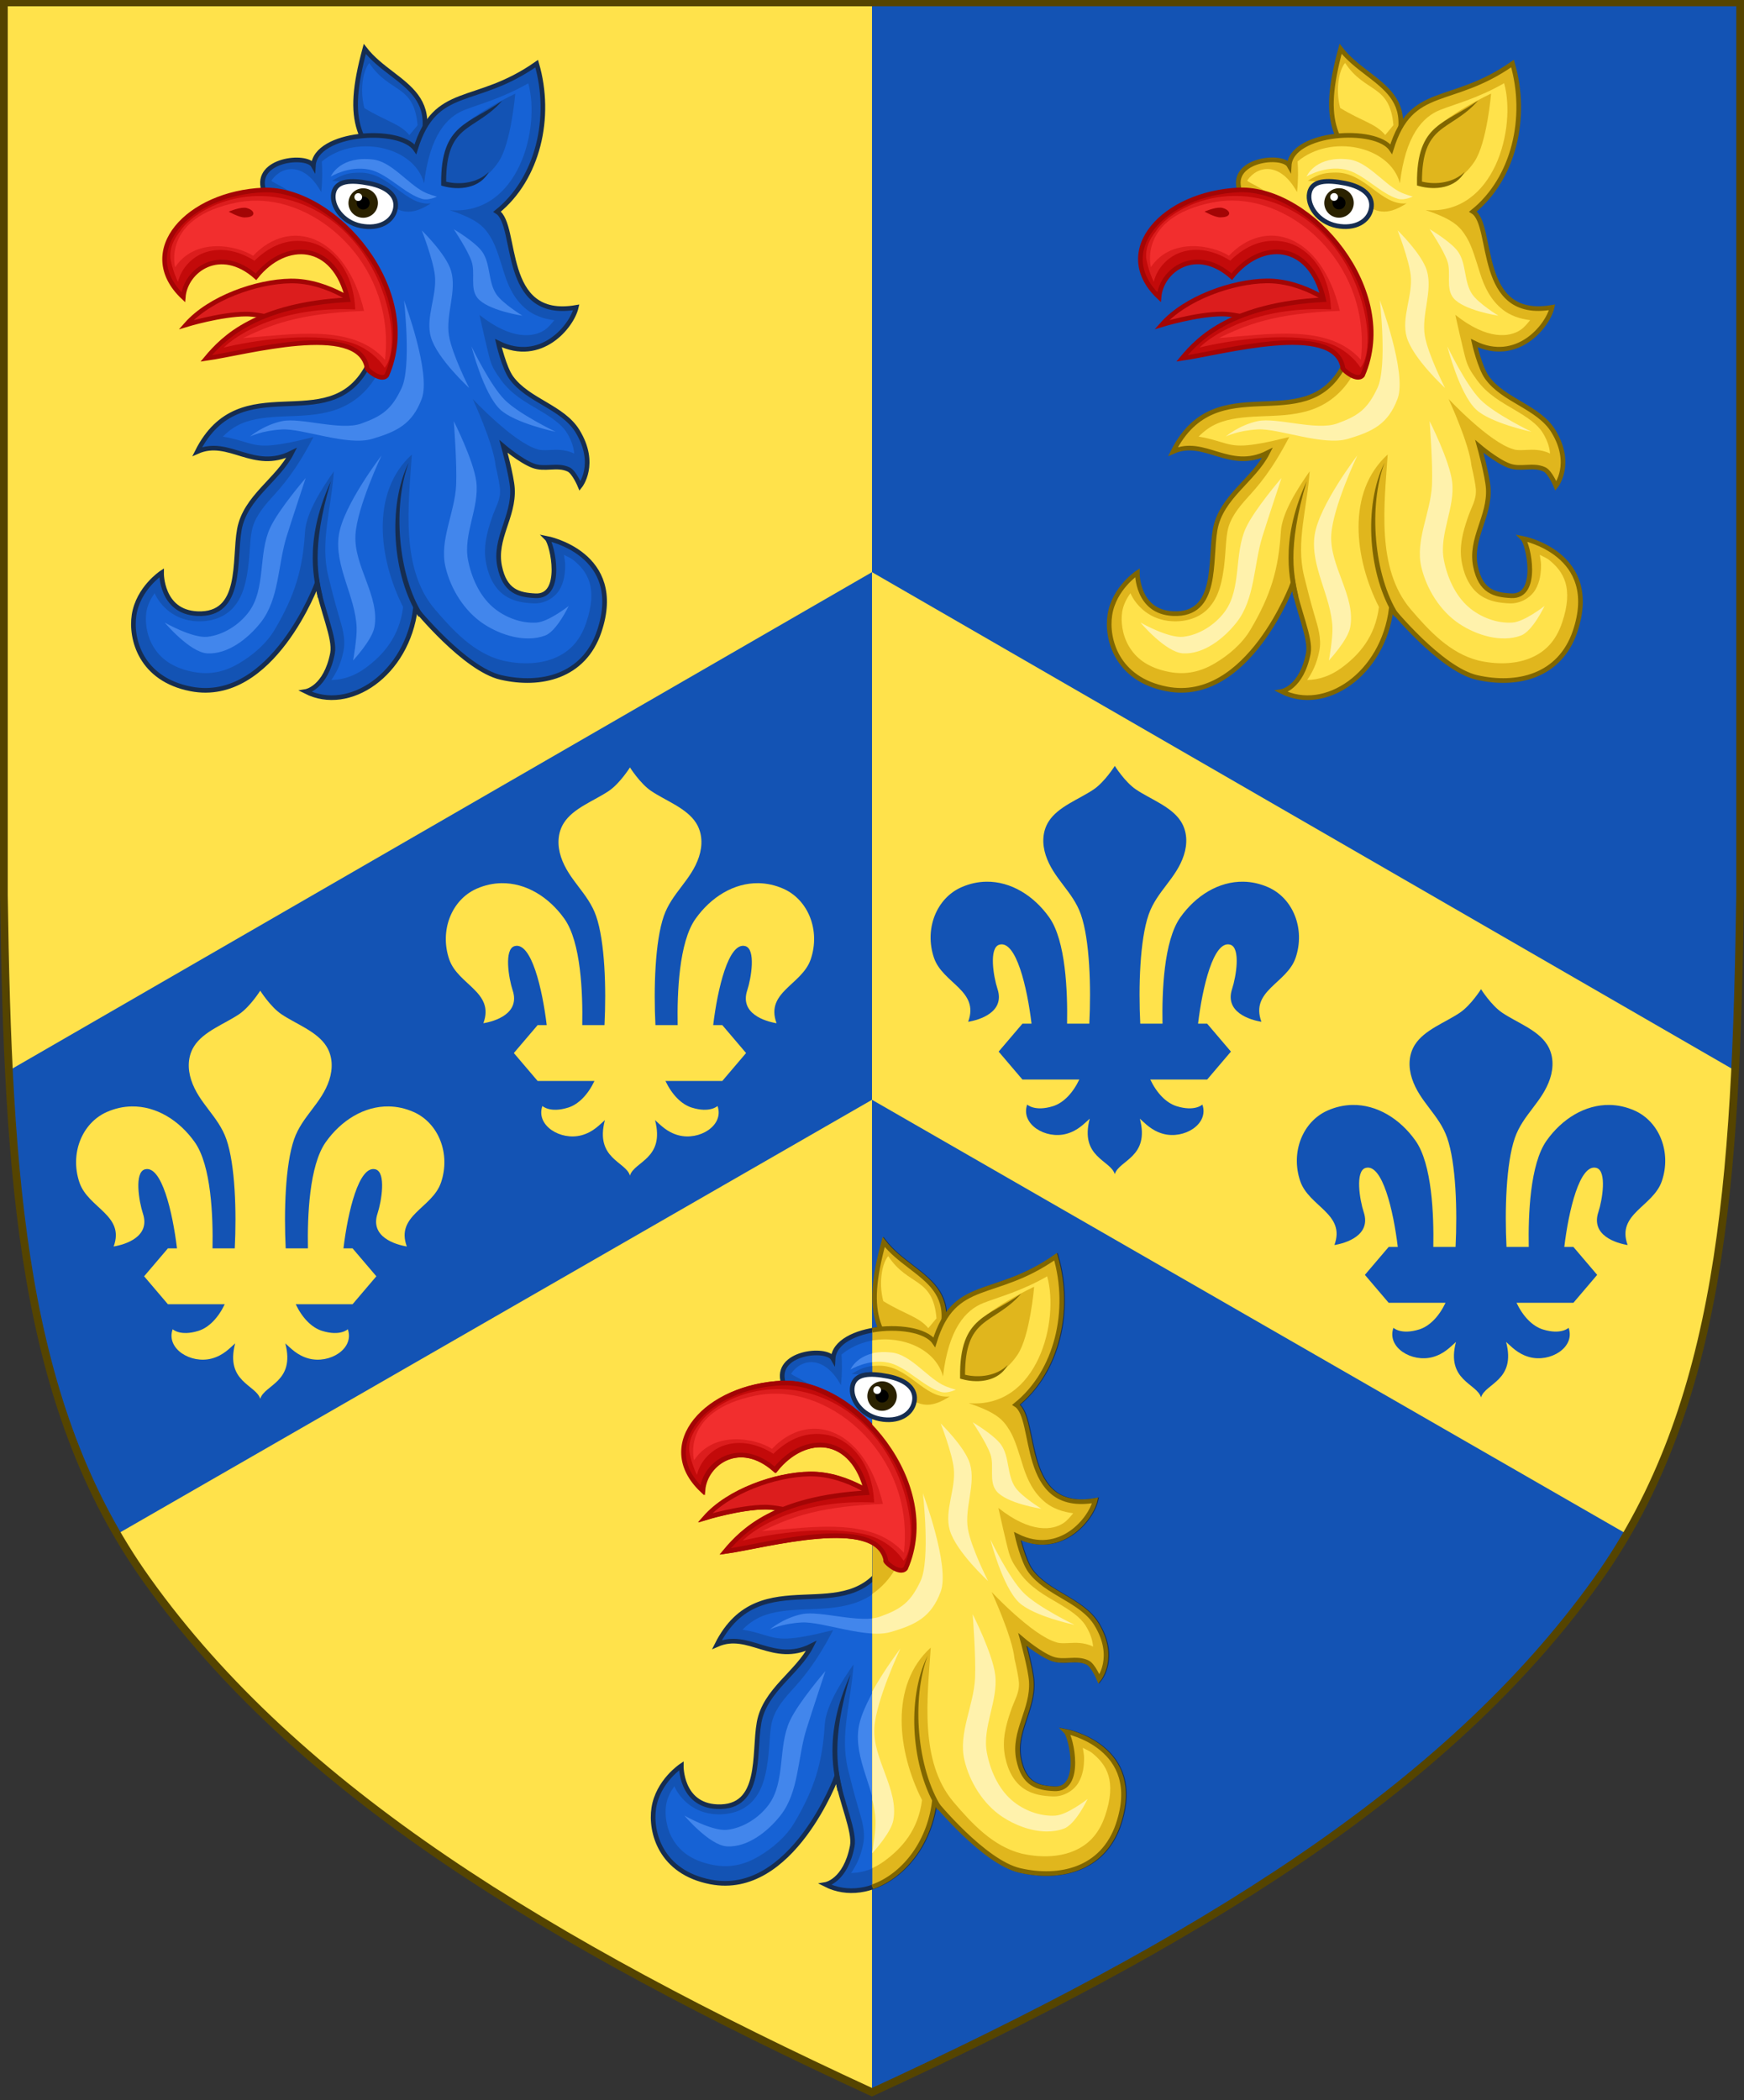 <?xml version="1.0" encoding="UTF-8"?>
<!-- Generated by Pixelmator Pro 3.4.3 -->
<svg width="500" height="602" viewBox="0 0 500 602" xmlns="http://www.w3.org/2000/svg">
    <rect x="0" y="0" width="500" height="602" fill="#333333" stroke="none"/>
    <path id="path970" fill="#ffe24b" stroke="none" d="M 457.884 453.035 C 493.706 402.898 497.695 338.778 498.889 256.611 L 498.889 0.75 L 250 0.75 L 1.111 0.75 L 1.111 256.611 C 2.305 338.778 6.294 402.898 42.116 453.035 C 85.268 513.429 157.158 557.013 250 599.832 C 342.842 557.013 414.732 513.429 457.884 453.035 Z"/>
    <path id="path970-copy" fill="#1353b4" fill-rule="evenodd" stroke="none" d="M 250 599.832 L 250 0.75 L 498.888 0.75 L 498.888 256.611 C 497.695 338.778 493.705 402.899 457.883 453.035 C 414.731 513.43 342.842 557.012 250 599.832 Z"/>
    <g id="use9517-copy">
        <g id="Group">
            <path id="Path" fill="#dc1d1d" stroke="#a30505" stroke-width="1.331" d="M 104.273 88.502 C 104.273 88.502 94.618 80.378 83.3 80.549 C 73.617 80.695 60.093 85.4 53.342 93.097 C 53.342 93.097 63.289 90.065 70.574 90.034 C 74.73 90.016 82.828 92.331 82.828 92.331 Z"/>
            <path id="path1" fill="#1353b4" stroke="#162d50" stroke-width="1.331" d="M 115.349 52.766 C 102.643 41.564 98.783 35.358 104.584 14.032 C 113.214 25.183 131.639 25.961 115.349 52.766 Z"/>
            <path id="path2" fill="#1662d5" stroke="none" d="M 117.375 38.733 L 119.723 35.916 C 118.707 24.049 111.622 26.795 105.871 18.073 C 104.234 19.959 103.009 25.391 104.462 30.985 C 111.02 34.961 114.538 35.378 117.375 38.733 Z"/>
            <path id="path3" fill="#1353b4" stroke="#162d50" stroke-width="1.331" d="M 75.581 54.464 C 72.839 45.712 87.939 44.094 89.847 47.514 C 90.397 37.826 114.672 36.231 119.111 42.758 C 124.854 24.021 136.142 30.697 153.863 18.249 C 158.359 33.639 154.253 51.233 142.523 60.683 C 148.696 64.553 143.287 91.952 165.202 88.118 C 163.964 93.545 155.122 104.389 142.888 98.36 C 142.888 98.36 144.498 105.386 146.547 108.237 C 151.302 114.856 161.314 116.649 165.568 123.601 C 171.341 133.035 166.3 139.33 166.3 139.33 C 166.3 139.33 164.651 135.339 163.008 134.575 C 159.661 133.019 156.207 134.809 152.765 133.477 C 149.169 132.087 144.352 127.99 144.352 127.99 C 144.352 127.99 146.712 136.517 146.912 140.062 C 147.374 148.208 141.609 154.385 143.254 162.376 C 144.728 169.535 148.674 170.549 153.497 170.789 C 161.668 171.197 158.408 155.948 156.789 154.328 C 156.789 154.328 179.361 158.649 171.787 181.032 C 167.392 194.02 155.017 196.817 143.62 194.201 C 133.212 191.812 119.111 174.447 119.111 174.447 C 116.753 193.347 100.121 204.552 87.652 198.225 C 87.652 198.225 93.39 197.276 95.334 187.251 C 96.157 183.006 92.231 174.75 90.944 167.131 C 90.944 167.131 78.124 202.015 54.73 197.493 C 40.352 194.714 37.39 183.099 38.439 176.303 C 39.624 168.63 46.316 164.205 46.316 164.205 C 46.316 164.205 46.128 175.444 56.559 175.911 C 69.717 176.499 67.002 160.696 68.63 151.768 C 70.321 142.501 79.649 137.623 83.628 129.819 C 72.633 135.318 65.62 125.436 56.559 129.454 C 68.993 104.765 93.962 125.803 105.211 105.311 C 108.835 87.047 96.528 64.902 75.581 54.464 Z"/>
            <path id="path4" fill="#1662d5" stroke="none" d="M 151.452 23.878 C 144.036 28.146 137.707 29.758 133.284 31.472 C 127.986 33.524 123.202 38.958 121.582 52.551 C 118.695 41.789 101.754 38.358 92.262 46.306 C 92.413 48.811 92.488 51.472 92.09 55.074 C 87.299 46.339 80.769 47.433 77.841 51.735 C 77.361 52.25 86.007 54.988 87.43 60.091 C 72.149 50.067 55.457 61.587 51.538 66.436 C 49.579 68.861 48.709 71.32 48.841 73.737 C 48.895 74.713 49.941 76.776 50.372 77.815 C 51.945 75.589 55.363 73.765 58.009 72.66 C 62.337 70.853 67.806 71.434 72.952 74.743 C 77.544 70.291 82.562 68.311 88.211 69.302 C 94.84 70.465 101.355 77.263 101.843 88.704 C 80.865 87.755 69.634 95.676 65.962 98.465 C 70.369 97.659 75.169 96.837 79.847 96.447 C 84.949 96.022 95.195 94.469 99.48 95.659 C 103.766 96.849 107.789 99.88 108.711 104.631 C 108.87 105.449 108.738 106.296 108.338 107.027 C 105.135 112.863 100.487 116.146 95.682 117.657 C 90.877 119.169 86.016 119.179 81.481 119.37 C 76.947 119.562 72.773 119.915 69.225 121.428 C 67.325 122.239 65.564 123.463 63.89 125.172 C 66.253 125.524 68.476 126.202 70.396 126.779 C 74.53 128.023 76.891 128.523 89.853 125.3 C 84.779 135.061 80.837 139.419 77.914 142.641 C 74.992 145.864 72.796 148.804 72.139 152.407 C 71.454 156.162 71.738 161.095 70.391 166.845 C 69.718 169.719 68.573 172.622 66.223 174.852 C 63.873 177.082 60.395 178.274 56.4 178.095 C 49.974 177.808 45.977 173.707 44.331 170.053 C 43.274 171.564 42.295 173.312 41.962 175.469 C 41.562 178.064 41.952 181.947 43.874 185.222 C 45.795 188.496 49.082 191.392 55.407 192.614 C 60.357 193.571 64.544 192.499 68.455 190.205 C 72.366 187.911 76.324 184.612 78.76 180.488 C 84.569 170.653 86.8 163.216 87.455 152.402 C 87.781 147.006 92.309 139.968 95.706 135.129 C 95.02 145.724 91.713 155.337 94.116 165.162 C 94.942 168.541 95.945 172.448 97.009 176.078 C 98.072 179.708 99.183 182.968 98.488 186.554 C 97.761 190.302 96.439 192.853 94.997 194.928 C 98.249 194.887 101.591 193.819 104.73 191.535 C 109.89 187.782 114.511 182.522 115.573 174.009 C 108.525 160.143 106.204 141.047 118.08 130.311 C 117.13 144.618 114.737 162.95 124.633 174.61 C 130 180.909 135.971 187.283 144.073 189.349 C 149.226 190.532 154.478 190.427 158.678 188.772 C 162.879 187.118 166.17 184.116 168.067 178.511 C 171.487 168.405 168.379 163.851 164.513 160.659 C 163.57 159.881 162.652 159.586 161.675 159.05 C 161.79 160.035 162.035 160.904 162.034 161.945 C 162.032 164.294 161.758 166.753 160.419 169.041 C 159.079 171.33 156.11 173.129 152.974 172.973 C 150.363 172.843 147.46 172.537 144.801 170.771 C 142.142 169.004 140.272 165.879 139.415 161.717 C 138.39 156.738 139.706 152.423 140.911 148.78 C 142.115 145.138 143.535 143.45 143.355 140.265 C 143.29 139.119 142.689 136.034 142.091 133.527 C 141.492 127.235 135.53 114.373 135.53 114.373 C 135.53 114.373 147.178 126.815 154.051 128.775 C 154.897 129.102 155.993 129.091 157.743 129.003 C 159.493 128.915 161.938 128.77 164.51 129.966 C 164.566 129.992 164.571 130.026 164.624 130.053 C 164.479 128.407 164.016 126.521 162.526 124.085 C 160.977 121.555 158.028 119.611 154.431 117.486 C 150.835 115.362 146.632 113.089 143.651 108.941 C 142.075 106.747 141.248 105.546 140.546 103.291 C 139.844 101.036 137.466 90.276 137.466 90.276 C 146.763 97.651 153.096 96.664 156.171 94.582 C 157.279 93.833 158.088 92.789 158.915 91.793 C 155.845 91.415 153.17 90.433 151.084 88.802 C 147.562 86.046 145.746 82.13 144.559 78.361 C 143.372 74.592 142.245 70.593 140.712 68.081 C 138.79 64.934 137.005 62.981 128.966 60.246 C 148.832 61.807 155.007 36.496 151.452 23.878 Z M 147.721 26.863 C 147.721 26.863 146.545 41.017 142.95 46.363 C 136.123 56.512 126.979 52.584 126.979 52.584 C 126.979 52.584 127.44 42.752 130.089 38.894 C 133.954 33.266 147.721 26.863 147.721 26.863 Z M 103.083 49.495 C 111.663 49.302 116.192 59.086 123.502 58.321 C 111.55 66.054 111.641 52.459 95.165 51.863 C 98.696 49.6 100.681 49.549 103.083 49.495 Z"/>
            <path id="path5" fill="#ffffff" stroke="none" d="M 95.635 55.351 C 94.911 58.986 98.166 63.706 103.439 64.75 C 108.712 65.793 112.619 63.504 113.342 59.869 C 114.066 56.235 111.139 53.606 105.866 52.563 C 100.593 51.519 96.359 51.717 95.635 55.351 Z"/>
            <path id="path6" fill="#2b2200" stroke="none" d="M 99.98 57.382 C 99.525 59.671 101.013 61.896 103.302 62.35 C 105.592 62.805 107.817 61.317 108.271 59.028 C 108.726 56.738 107.238 54.514 104.949 54.059 C 102.659 53.605 100.435 55.092 99.98 57.382 Z"/>
            <path id="path7" fill="#000000" stroke="none" d="M 102.293 57.841 C 102.093 58.853 102.75 59.836 103.762 60.037 C 104.774 60.238 105.757 59.581 105.958 58.569 C 106.159 57.557 105.501 56.574 104.489 56.373 C 103.477 56.172 102.494 56.829 102.293 57.841 Z"/>
            <path id="path8" fill="#ffffff" stroke="none" d="M 101.622 56.274 C 101.503 56.877 101.894 57.463 102.497 57.582 C 103.099 57.702 103.685 57.31 103.804 56.708 C 103.924 56.105 103.533 55.52 102.93 55.4 C 102.327 55.28 101.742 55.672 101.622 56.274 Z"/>
            <path id="path9" fill="none" stroke="#162d50" stroke-width="1.331" d="M 95.635 55.351 C 94.911 58.986 98.166 63.706 103.439 64.75 C 108.712 65.793 112.619 63.504 113.342 59.869 C 114.066 56.235 111.139 53.606 105.866 52.563 C 100.593 51.519 96.359 51.717 95.635 55.351 Z"/>
            <path id="path10" fill="#4286ec" stroke="none" d="M 105.258 45.599 C 97.008 45.305 94.831 50.618 94.831 50.618 C 94.831 50.618 100.072 47.43 105.842 48.609 C 111.039 49.67 115.964 55.571 121.063 57.032 C 122.873 57.55 125.274 56.363 125.274 56.363 C 125.274 56.363 123.044 55.83 121.351 54.925 C 116.723 52.448 112.202 46.361 106.99 45.735 C 106.385 45.662 105.808 45.619 105.258 45.599 Z M 130.095 65.713 C 130.095 65.713 134.043 71.577 135.187 74.881 C 136.351 78.24 134.659 82.641 136.887 85.411 C 139.785 89.015 149.793 90.507 149.793 90.507 C 149.793 90.507 144.148 87.042 142.322 84.392 C 139.884 80.854 140.712 75.683 138.246 72.165 C 136.257 69.328 130.095 65.713 130.095 65.713 Z M 120.924 66.053 C 120.924 66.053 124.194 74.446 124.682 78.957 C 125.315 84.814 121.929 91.021 123.526 96.619 C 125.284 102.778 134.51 111.222 134.51 111.222 C 134.51 111.222 129.63 101.647 128.727 96.279 C 127.699 90.166 131.049 83.485 129.306 77.6 C 127.891 72.822 120.924 66.053 120.924 66.053 Z M 115.829 86.091 C 115.829 86.091 118.011 105.101 115.149 111.222 C 112.287 117.343 109.585 119.251 103.602 121.412 C 97.619 123.573 86.218 119.591 80.848 120.732 C 75.477 121.874 71.677 125.148 71.677 125.148 C 71.677 125.148 74.966 123.444 80.848 123.109 C 86.73 122.774 99.58 127.924 106.661 125.828 C 113.742 123.731 118.196 121.623 120.924 114.281 C 123.652 106.938 115.829 86.091 115.829 86.091 Z M 135.187 99.335 C 135.187 99.335 138.586 112.776 143.339 117.337 C 147.479 121.311 159.304 123.788 159.304 123.788 C 159.304 123.788 148.754 118.693 144.698 114.62 C 140.464 110.369 135.187 99.335 135.187 99.335 Z M 130.095 120.732 C 130.095 120.732 131.058 132.963 130.775 139.074 C 130.41 146.943 125.926 154.836 127.716 162.508 C 129.199 168.868 133.146 175.196 138.586 178.81 C 143.579 182.128 150.62 184.279 156.245 182.206 C 159.646 180.953 163.04 173.715 163.04 173.715 C 163.04 173.715 157.303 178.229 153.869 178.471 C 149.44 178.782 144.662 176.958 141.302 174.055 C 137.432 170.711 135.131 165.492 134.17 160.469 C 132.76 153.089 137.487 145.509 136.547 138.054 C 135.776 131.941 130.095 120.732 130.095 120.732 Z M 109.377 130.583 C 109.377 130.583 98.45 144.825 97.15 153.337 C 95.793 162.226 101.871 170.846 102.245 179.83 C 102.378 183.015 101.226 189.338 101.226 189.338 C 101.226 189.338 106.646 183.534 107.338 179.83 C 108.992 170.969 101.388 162.337 101.906 153.337 C 102.364 145.367 109.377 130.583 109.377 130.583 Z M 87.64 137.035 C 87.64 137.035 79.91 146 77.452 151.301 C 73.963 158.823 76.285 168.76 71.337 175.415 C 68.58 179.123 64.044 182.042 59.45 182.546 C 55.18 183.015 47.223 178.471 47.223 178.471 C 47.223 178.471 54.429 187.046 59.45 187.301 C 65.326 187.6 71.08 183.083 74.733 178.471 C 80.092 171.704 79.622 161.912 82.207 153.677 C 83.955 148.109 87.64 137.035 87.64 137.035 Z"/>
            <path id="path11" fill="#162d50" stroke="none" d="M 144.002 28.864 C 139.224 32.252 135.018 33.797 131.756 36.686 C 128.494 39.576 126.392 43.833 126.481 52.676 L 126.488 53.195 L 126.985 53.337 C 131.617 54.659 137.596 53.997 140.139 49.302 C 137.045 52.386 132.023 53.092 127.904 52.086 C 127.919 43.928 129.768 40.311 132.681 37.731 C 135.672 35.081 139.966 33.461 144.003 28.864 Z M 117.191 132.619 C 110.969 145.089 112.567 165.162 119.997 176.807 L 121.172 176.059 C 114.09 164.96 112.504 145.053 117.191 132.619 Z M 94.864 137.951 C 90.65 147.181 89.653 154.481 89.665 159.979 C 89.678 165.478 90.705 169.202 91.122 171.369 L 92.49 171.105 C 92.049 168.818 91.069 165.304 91.057 159.977 C 91.045 154.649 92.008 147.53 94.864 137.951 Z"/>
            <path id="path12" fill="#c30a0a" stroke="#a30505" stroke-width="1.331" d="M 105.211 105.311 C 102.64 92.062 70.499 101.142 59.119 102.75 C 64.143 96.707 73.529 87.397 99.724 85.923 C 95.896 69.235 81.851 68.729 73.386 79.339 C 63.19 70.326 53.188 77.359 52.535 85.191 C 38.619 72.029 53.871 55.364 75.581 54.464 C 96.226 53.874 121.402 83.467 110.875 107.609 C 109.115 109.71 104.381 105.307 105.211 105.311 Z"/>
            <path id="path13" fill="#dc1d1d" stroke="none" d="M 87.192 58.768 C 70.277 51.848 55.326 60.408 51.538 66.436 C 49.579 68.861 48.709 71.32 48.841 73.737 C 48.895 74.713 49.548 77.693 51.027 80.828 C 52.076 76.506 55.363 73.765 58.009 72.66 C 62.337 70.853 67.806 71.434 72.952 74.743 C 77.544 70.291 82.562 68.311 88.211 69.302 C 94.84 70.465 101.355 77.263 101.843 88.704 C 80.865 87.755 68.324 95.545 64.128 99.644 C 72.336 97.638 88.399 95.164 99.522 97.918 C 104.565 99.166 108.334 102.406 110.283 105.417 C 115.848 98.839 110.495 68.301 87.192 58.768 Z"/>
            <path id="path14" fill="#f22e2e" stroke="none" d="M 73.607 57.513 C 71.652 57.503 69.701 57.687 67.781 58.076 C 46.358 62.42 50.209 76.61 50.209 76.61 C 55.872 68.064 67.677 70.206 72.569 73.334 C 83 62.296 98.969 66.861 104.377 89.128 C 85.207 89.822 77.23 93.313 69.679 96.912 C 83.82 95.922 101.145 92.692 110.383 103.141 C 113.351 77.043 92.51 57.604 73.607 57.513 Z"/>
            <path id="path15" fill="#a30505" stroke="none" d="M 70.054 59.55 C 68.247 59.527 65.581 60.675 65.581 60.675 C 65.581 60.675 68.525 62.371 70.144 62.334 C 71.042 62.313 72.483 62.184 72.631 61.298 C 72.769 60.477 71.57 59.854 70.766 59.637 C 70.554 59.579 70.312 59.553 70.054 59.55 Z"/>
        </g>
    </g>
    <g id="Group-copy">
        <path id="path16" fill="#dc1d1d" stroke="#a30505" stroke-width="1.331" d="M 384.037 88.482 C 384.037 88.482 374.38 80.357 363.06 80.528 C 353.375 80.675 339.849 85.38 333.097 93.079 C 333.097 93.079 343.046 90.046 350.332 90.014 C 354.489 89.997 362.589 92.313 362.589 92.313 Z"/>
        <path id="path17" fill="#e0b61d" stroke="#806600" stroke-width="1.331" d="M 395.115 52.741 C 382.407 41.537 378.546 35.33 384.348 14 C 392.98 25.152 411.408 25.931 395.115 52.741 Z"/>
        <path id="path18" fill="#ffe24b" stroke="none" d="M 397.141 38.705 L 399.489 35.887 C 398.474 24.019 391.388 26.765 385.635 18.041 C 383.998 19.928 382.772 25.36 384.226 30.956 C 390.785 34.932 394.303 35.349 397.141 38.705 Z"/>
        <path id="path19" fill="#e0b61d" stroke="#806600" stroke-width="1.331" d="M 355.34 54.439 C 352.597 45.685 367.701 44.067 369.608 47.487 C 370.158 37.798 394.438 36.202 398.878 42.731 C 404.622 23.991 415.912 30.668 433.635 18.218 C 438.132 33.61 434.026 51.207 422.293 60.658 C 428.468 64.53 423.057 91.933 444.977 88.098 C 443.738 93.527 434.895 104.373 422.659 98.343 C 422.659 98.343 424.269 105.37 426.318 108.221 C 431.075 114.841 441.088 116.634 445.343 123.588 C 451.117 133.023 446.075 139.32 446.075 139.32 C 446.075 139.32 444.426 135.328 442.782 134.564 C 439.435 133.007 435.98 134.797 432.538 133.466 C 428.941 132.075 424.123 127.978 424.123 127.978 C 424.123 127.978 426.483 136.506 426.684 140.052 C 427.145 148.199 421.38 154.377 423.025 162.369 C 424.499 169.529 428.446 170.544 433.269 170.784 C 441.442 171.192 438.182 155.94 436.562 154.32 C 436.562 154.32 459.138 158.642 451.563 181.029 C 447.167 194.019 434.79 196.816 423.391 194.2 C 412.981 191.81 398.878 174.443 398.878 174.443 C 396.519 193.345 379.885 204.553 367.413 198.224 C 367.413 198.224 373.152 197.275 375.096 187.248 C 375.919 183.003 371.993 174.745 370.706 167.126 C 370.706 167.126 357.883 202.015 334.485 197.493 C 320.105 194.713 317.142 183.096 318.192 176.299 C 319.376 168.625 326.07 164.199 326.07 164.199 C 326.07 164.199 325.882 175.44 336.315 175.906 C 349.475 176.495 346.759 160.689 348.388 151.759 C 350.079 142.491 359.409 137.612 363.389 129.807 C 352.391 135.307 345.377 125.423 336.315 129.441 C 348.751 104.748 373.724 125.79 384.975 105.294 C 388.6 87.027 376.291 64.878 355.34 54.439 Z"/>
        <path id="path20" fill="#ffe24b" stroke="none" d="M 431.224 23.847 C 423.807 28.117 417.477 29.729 413.053 31.443 C 407.754 33.495 402.969 38.93 401.349 52.526 C 398.461 41.762 381.517 38.33 372.024 46.279 C 372.175 48.784 372.25 51.446 371.852 55.049 C 367.06 46.312 360.529 47.406 357.6 51.71 C 357.12 52.225 365.768 54.963 367.191 60.066 C 351.907 50.041 335.212 61.563 331.293 66.413 C 329.334 68.838 328.463 71.298 328.596 73.715 C 328.649 74.691 329.695 76.754 330.127 77.794 C 331.7 75.567 335.118 73.743 337.765 72.638 C 342.094 70.831 347.564 71.412 352.711 74.721 C 357.303 70.269 362.322 68.288 367.972 69.279 C 374.602 70.443 381.118 77.242 381.607 88.685 C 360.625 87.736 349.392 95.658 345.719 98.447 C 350.127 97.641 354.928 96.819 359.607 96.43 C 364.71 96.004 374.957 94.45 379.243 95.641 C 383.53 96.831 387.554 99.863 388.476 104.615 C 388.635 105.432 388.503 106.28 388.103 107.01 C 384.899 112.848 380.25 116.131 375.444 117.643 C 370.639 119.155 365.777 119.165 361.241 119.356 C 356.706 119.548 352.531 119.901 348.983 121.415 C 347.083 122.225 345.321 123.45 343.647 125.159 C 346.011 125.511 348.234 126.189 350.155 126.767 C 354.289 128.01 356.65 128.511 369.614 125.287 C 364.54 135.05 360.597 139.408 357.674 142.631 C 354.75 145.854 352.555 148.795 351.898 152.399 C 351.213 156.155 351.496 161.089 350.149 166.839 C 349.476 169.714 348.331 172.617 345.98 174.847 C 343.63 177.078 340.152 178.27 336.155 178.092 C 329.728 177.804 325.731 173.702 324.084 170.048 C 323.027 171.559 322.049 173.308 321.716 175.465 C 321.315 178.06 321.705 181.944 323.627 185.219 C 325.549 188.494 328.837 191.39 335.163 192.613 C 340.114 193.57 344.301 192.498 348.213 190.204 C 352.125 187.909 356.083 184.609 358.519 180.485 C 364.329 170.648 366.561 163.21 367.216 152.394 C 367.542 146.997 372.071 139.958 375.469 135.118 C 374.783 145.714 371.475 155.329 373.878 165.156 C 374.705 168.536 375.708 172.443 376.772 176.074 C 377.835 179.704 378.946 182.965 378.251 186.551 C 377.524 190.3 376.202 192.852 374.759 194.927 C 378.012 194.886 381.354 193.818 384.494 191.533 C 389.655 187.78 394.277 182.519 395.339 174.004 C 388.29 160.136 385.968 141.037 397.846 130.299 C 396.896 144.609 394.503 162.944 404.4 174.605 C 409.768 180.905 415.74 187.281 423.843 189.347 C 428.998 190.53 434.25 190.425 438.452 188.77 C 442.653 187.116 445.945 184.113 447.842 178.508 C 451.262 168.399 448.154 163.845 444.288 160.652 C 443.344 159.874 442.426 159.579 441.449 159.042 C 441.564 160.029 441.809 160.897 441.807 161.939 C 441.806 164.288 441.532 166.747 440.192 169.036 C 438.852 171.325 435.883 173.125 432.747 172.968 C 430.135 172.838 427.232 172.532 424.572 170.766 C 421.913 168.999 420.042 165.873 419.185 161.71 C 418.16 156.73 419.476 152.414 420.681 148.772 C 421.886 145.129 423.306 143.44 423.126 140.255 C 423.061 139.108 422.46 136.023 421.861 133.516 C 421.262 127.223 415.299 114.358 415.299 114.358 C 415.299 114.358 426.949 126.802 433.823 128.763 C 434.669 129.09 435.766 129.079 437.516 128.991 C 439.267 128.903 441.712 128.758 444.285 129.954 C 444.34 129.98 444.345 130.014 444.399 130.041 C 444.254 128.395 443.791 126.508 442.3 124.072 C 440.751 121.541 437.801 119.597 434.204 117.472 C 430.607 115.347 426.403 113.074 423.422 108.925 C 421.845 106.731 421.019 105.53 420.316 103.274 C 419.614 101.019 417.235 90.257 417.235 90.257 C 426.535 97.634 432.868 96.646 435.944 94.564 C 437.052 93.814 437.862 92.77 438.688 91.774 C 435.618 91.397 432.942 90.414 430.857 88.783 C 427.334 86.027 425.518 82.11 424.33 78.34 C 423.143 74.571 422.016 70.57 420.482 68.059 C 418.56 64.91 416.775 62.958 408.735 60.221 C 428.604 61.783 434.78 36.468 431.224 23.847 Z M 427.493 26.833 C 427.493 26.833 426.316 40.99 422.72 46.336 C 415.893 56.487 406.747 52.558 406.747 52.558 C 406.747 52.558 407.208 42.725 409.858 38.866 C 413.723 33.238 427.493 26.833 427.493 26.833 Z M 382.847 49.469 C 391.428 49.276 395.958 59.061 403.269 58.296 C 391.315 66.03 391.406 52.433 374.928 51.838 C 378.459 49.574 380.444 49.523 382.847 49.469 Z"/>
        <path id="path21" fill="#ffffff" stroke="none" d="M 375.397 55.326 C 374.674 58.961 377.929 63.682 383.203 64.726 C 388.477 65.77 392.384 63.48 393.108 59.845 C 393.832 56.21 390.904 53.581 385.63 52.537 C 380.356 51.493 376.121 51.691 375.397 55.326 Z"/>
        <path id="path22" fill="#2b2200" stroke="none" d="M 379.743 57.357 C 379.289 59.647 380.776 61.872 383.066 62.327 C 385.356 62.781 387.581 61.293 388.036 59.004 C 388.49 56.714 387.003 54.489 384.713 54.034 C 382.423 53.579 380.198 55.067 379.743 57.357 Z"/>
        <path id="path23" fill="#000000" stroke="none" d="M 382.057 57.817 C 381.856 58.829 382.514 59.812 383.526 60.013 C 384.538 60.214 385.521 59.556 385.722 58.544 C 385.923 57.532 385.265 56.549 384.253 56.348 C 383.241 56.147 382.258 56.805 382.057 57.817 Z"/>
        <path id="path24" fill="#ffffff" stroke="none" d="M 381.386 56.25 C 381.266 56.852 381.658 57.438 382.26 57.558 C 382.863 57.677 383.449 57.286 383.568 56.683 C 383.688 56.08 383.296 55.495 382.694 55.375 C 382.091 55.255 381.505 55.647 381.386 56.25 Z"/>
        <path id="path25" fill="none" stroke="#162d50" stroke-width="1.331" d="M 375.397 55.326 C 374.674 58.961 377.929 63.682 383.203 64.726 C 388.477 65.77 392.384 63.48 393.108 59.845 C 393.832 56.21 390.904 53.581 385.63 52.537 C 380.356 51.493 376.121 51.691 375.397 55.326 Z"/>
        <path id="path26" fill="#fff2ac" stroke="none" d="M 385.022 45.572 C 376.77 45.279 374.593 50.592 374.593 50.592 C 374.593 50.592 379.836 47.404 385.607 48.583 C 390.804 49.644 395.73 55.546 400.83 57.007 C 402.64 57.526 405.042 56.338 405.042 56.338 C 405.042 56.338 402.811 55.805 401.118 54.9 C 396.489 52.423 391.967 46.334 386.754 45.708 C 386.149 45.635 385.572 45.592 385.022 45.572 Z M 409.863 65.69 C 409.863 65.69 413.812 71.555 414.957 74.86 C 416.121 78.219 414.428 82.621 416.656 85.392 C 419.555 88.996 429.565 90.488 429.565 90.488 C 429.565 90.488 423.919 87.022 422.092 84.372 C 419.654 80.834 420.483 75.661 418.016 72.143 C 416.026 69.305 409.863 65.69 409.863 65.69 Z M 400.691 66.03 C 400.691 66.03 403.961 74.425 404.449 78.936 C 405.083 84.794 401.696 91.002 403.293 96.601 C 405.051 102.761 414.28 111.206 414.28 111.206 C 414.28 111.206 409.399 101.63 408.495 96.261 C 407.467 90.147 410.818 83.464 409.075 77.579 C 407.659 72.8 400.691 66.03 400.691 66.03 Z M 395.595 86.071 C 395.595 86.071 397.778 105.085 394.915 111.206 C 392.052 117.328 389.35 119.238 383.366 121.399 C 377.382 123.56 365.979 119.577 360.608 120.719 C 355.236 121.86 351.435 125.135 351.435 125.135 C 351.435 125.135 354.725 123.431 360.608 123.095 C 366.491 122.76 379.343 127.911 386.425 125.815 C 393.507 123.718 397.962 121.61 400.691 114.266 C 403.42 106.922 395.595 86.071 395.595 86.071 Z M 414.957 99.317 C 414.957 99.317 418.356 112.761 423.109 117.322 C 427.251 121.297 439.077 123.775 439.077 123.775 C 439.077 123.775 428.526 118.679 424.469 114.606 C 420.234 110.353 414.957 99.317 414.957 99.317 Z M 409.863 120.719 C 409.863 120.719 410.827 132.951 410.543 139.063 C 410.178 146.934 405.694 154.828 407.484 162.502 C 408.968 168.863 412.915 175.192 418.356 178.807 C 423.35 182.125 430.392 184.276 436.018 182.203 C 439.42 180.95 442.814 173.711 442.814 173.711 C 442.814 173.711 437.077 178.225 433.641 178.467 C 429.212 178.778 424.432 176.954 421.072 174.051 C 417.202 170.706 414.9 165.486 413.94 160.462 C 412.529 153.081 417.257 145.5 416.316 138.044 C 415.545 131.93 409.863 120.719 409.863 120.719 Z M 389.142 130.571 C 389.142 130.571 378.213 144.816 376.913 153.329 C 375.555 162.22 381.635 170.84 382.009 179.827 C 382.142 183.012 380.989 189.336 380.989 189.336 C 380.989 189.336 386.411 183.532 387.102 179.827 C 388.756 170.964 381.151 162.33 381.669 153.329 C 382.128 145.357 389.142 130.571 389.142 130.571 Z M 367.401 137.024 C 367.401 137.024 359.67 145.991 357.211 151.292 C 353.722 158.816 356.044 168.755 351.095 175.41 C 348.338 179.119 343.801 182.039 339.206 182.543 C 334.935 183.012 326.978 178.467 326.978 178.467 C 326.978 178.467 334.185 187.044 339.206 187.299 C 345.084 187.598 350.839 183.08 354.492 178.467 C 359.852 171.699 359.382 161.906 361.967 153.669 C 363.715 148.1 367.401 137.024 367.401 137.024 Z"/>
        <path id="path27" fill="#806600" stroke="none" d="M 423.773 28.835 C 418.994 32.223 414.788 33.768 411.525 36.658 C 408.262 39.548 406.16 43.806 406.249 52.651 L 406.255 53.17 L 406.753 53.312 C 411.386 54.634 417.366 53.972 419.909 49.276 C 416.815 52.361 411.792 53.066 407.672 52.061 C 407.687 43.901 409.536 40.284 412.45 37.702 C 415.441 35.053 419.736 33.432 423.774 28.835 Z M 396.957 132.608 C 390.734 145.079 392.332 165.156 399.764 176.803 L 400.938 176.055 C 393.855 164.953 392.269 145.044 396.957 132.608 Z M 374.626 137.94 C 370.411 147.172 369.414 154.473 369.427 159.973 C 369.439 165.472 370.466 169.197 370.884 171.364 L 372.252 171.1 C 371.811 168.812 370.831 165.298 370.819 159.97 C 370.806 154.641 371.769 147.521 374.626 137.94 Z"/>
        <path id="path28" fill="#c30a0a" stroke="#a30505" stroke-width="1.331" d="M 384.975 105.294 C 382.404 92.044 350.257 101.125 338.876 102.733 C 343.9 96.689 353.288 87.378 379.487 85.903 C 375.658 69.212 361.612 68.707 353.144 79.318 C 342.947 70.304 332.943 77.338 332.29 85.172 C 318.372 72.007 333.626 55.339 355.34 54.439 C 375.989 53.849 401.169 83.446 390.64 107.593 C 388.88 109.694 384.145 105.29 384.975 105.294 Z"/>
        <path id="path29" fill="#dc1d1d" stroke="none" d="M 366.953 58.743 C 350.035 51.822 335.081 60.384 331.293 66.413 C 329.334 68.838 328.463 71.298 328.596 73.715 C 328.649 74.691 329.302 77.672 330.782 80.808 C 331.831 76.484 335.118 73.743 337.765 72.638 C 342.094 70.831 347.564 71.412 352.711 74.721 C 357.303 70.269 362.322 68.288 367.972 69.279 C 374.602 70.443 381.118 77.242 381.607 88.685 C 360.625 87.736 348.082 95.527 343.885 99.627 C 352.095 97.621 368.16 95.146 379.285 97.9 C 384.329 99.148 388.098 102.389 390.048 105.401 C 395.614 98.821 390.26 68.278 366.953 58.743 Z"/>
        <path id="path30" fill="#f22e2e" stroke="none" d="M 353.366 57.488 C 351.41 57.479 349.459 57.662 347.539 58.051 C 326.112 62.396 329.963 76.589 329.963 76.589 C 335.627 68.041 347.435 70.184 352.327 73.312 C 362.76 62.272 378.732 66.838 384.141 89.109 C 364.968 89.803 356.989 93.295 349.437 96.895 C 363.58 95.904 380.908 92.673 390.148 103.125 C 393.116 77.022 372.272 57.58 353.366 57.488 Z"/>
        <path id="path31" fill="#a30505" stroke="none" d="M 349.812 59.525 C 348.005 59.503 345.339 60.651 345.339 60.651 C 345.339 60.651 348.283 62.347 349.902 62.31 C 350.8 62.289 352.241 62.16 352.39 61.274 C 352.528 60.452 351.328 59.83 350.524 59.612 C 350.312 59.555 350.07 59.528 349.812 59.525 Z"/>
    </g>
    <g id="Group-copy-2">
        <g id="use9517-copy-2">
            <g id="g1">
                <path id="path32" fill="#dc1d1d" stroke="#a30505" stroke-width="1.331" d="M 253.273 430.502 C 253.273 430.502 243.618 422.378 232.3 422.549 C 222.617 422.695 209.093 427.4 202.342 435.097 C 202.342 435.097 212.289 432.065 219.574 432.034 C 223.73 432.016 231.828 434.331 231.828 434.331 Z"/>
                <path id="path33" fill="#1353b4" stroke="#162d50" stroke-width="1.331" d="M 264.349 394.766 C 251.643 383.564 247.783 377.358 253.584 356.032 C 262.214 367.183 280.639 367.961 264.349 394.766 Z"/>
                <path id="path34" fill="#1662d5" stroke="none" d="M 266.375 380.733 L 268.723 377.916 C 267.707 366.049 260.622 368.795 254.871 360.073 C 253.234 361.959 252.009 367.391 253.462 372.985 C 260.02 376.961 263.538 377.378 266.375 380.733 Z"/>
                <path id="path35" fill="#1353b4" stroke="#162d50" stroke-width="1.331" d="M 224.581 396.464 C 221.839 387.712 236.939 386.094 238.847 389.514 C 239.397 379.826 263.672 378.231 268.111 384.758 C 273.854 366.021 285.142 372.697 302.863 360.249 C 307.359 375.639 303.253 393.233 291.523 402.683 C 297.696 406.553 292.287 433.952 314.202 430.118 C 312.964 435.545 304.122 446.389 291.888 440.36 C 291.888 440.36 293.498 447.386 295.547 450.237 C 300.302 456.856 310.314 458.649 314.568 465.601 C 320.341 475.035 315.3 481.33 315.3 481.33 C 315.3 481.33 313.651 477.339 312.008 476.575 C 308.661 475.019 305.207 476.809 301.765 475.477 C 298.169 474.086 293.352 469.99 293.352 469.99 C 293.352 469.99 295.712 478.517 295.912 482.062 C 296.374 490.208 290.609 496.385 292.254 504.376 C 293.728 511.535 297.674 512.549 302.497 512.789 C 310.668 513.197 307.408 497.948 305.789 496.328 C 305.789 496.328 328.361 500.649 320.787 523.032 C 316.392 536.02 304.017 538.817 292.62 536.201 C 282.212 533.812 268.111 516.447 268.111 516.447 C 265.753 535.347 249.121 546.552 236.652 540.225 C 236.652 540.225 242.39 539.276 244.334 529.251 C 245.157 525.006 241.231 516.75 239.944 509.131 C 239.944 509.131 227.124 544.015 203.73 539.493 C 189.352 536.714 186.39 525.099 187.439 518.303 C 188.624 510.63 195.316 506.205 195.316 506.205 C 195.316 506.205 195.128 517.444 205.559 517.911 C 218.717 518.499 216.002 502.696 217.63 493.768 C 219.321 484.501 228.649 479.623 232.628 471.819 C 221.633 477.318 214.62 467.436 205.559 471.454 C 217.993 446.765 242.962 467.803 254.211 447.311 C 257.835 429.047 245.528 406.902 224.581 396.464 Z"/>
                <path id="path36" fill="#1662d5" stroke="none" d="M 300.452 365.878 C 293.036 370.146 286.707 371.758 282.284 373.472 C 276.986 375.524 272.202 380.958 270.582 394.551 C 267.695 383.789 250.754 380.358 241.262 388.306 C 241.413 390.811 241.488 393.472 241.09 397.074 C 236.299 388.339 229.769 389.433 226.841 393.735 C 226.361 394.25 235.007 396.988 236.43 402.091 C 221.149 392.067 204.457 403.587 200.538 408.436 C 198.579 410.861 197.709 413.32 197.841 415.737 C 197.895 416.713 198.941 418.776 199.372 419.815 C 200.945 417.589 204.363 415.765 207.009 414.66 C 211.337 412.853 216.806 413.434 221.952 416.743 C 226.544 412.291 231.562 410.311 237.21 411.302 C 243.84 412.465 250.355 419.263 250.843 430.704 C 229.865 429.755 218.634 437.676 214.962 440.465 C 219.369 439.659 224.169 438.837 228.847 438.447 C 233.949 438.022 244.195 436.469 248.48 437.659 C 252.766 438.849 256.789 441.88 257.711 446.631 C 257.87 447.449 257.738 448.296 257.338 449.027 C 254.135 454.863 249.487 458.146 244.682 459.657 C 239.877 461.169 235.016 461.179 230.481 461.37 C 225.947 461.562 221.773 461.915 218.225 463.428 C 216.325 464.239 214.564 465.463 212.89 467.172 C 215.253 467.524 217.476 468.202 219.396 468.779 C 223.53 470.023 225.891 470.523 238.853 467.3 C 233.779 477.061 229.837 481.419 226.914 484.641 C 223.992 487.864 221.796 490.804 221.139 494.407 C 220.454 498.162 220.738 503.095 219.391 508.845 C 218.718 511.719 217.573 514.622 215.223 516.852 C 212.873 519.082 209.395 520.274 205.4 520.095 C 198.974 519.808 194.977 515.707 193.331 512.053 C 192.274 513.564 191.295 515.312 190.962 517.469 C 190.562 520.064 190.952 523.947 192.874 527.221 C 194.795 530.496 198.082 533.392 204.407 534.614 C 209.357 535.571 213.544 534.499 217.455 532.205 C 221.366 529.911 225.324 526.612 227.76 522.488 C 233.569 512.653 235.8 505.216 236.455 494.402 C 236.781 489.006 241.309 481.968 244.706 477.129 C 244.02 487.724 240.713 497.337 243.116 507.162 C 243.942 510.541 244.945 514.448 246.009 518.078 C 247.072 521.708 248.183 524.968 247.488 528.554 C 246.761 532.302 245.439 534.853 243.997 536.928 C 247.249 536.887 250.591 535.819 253.73 533.535 C 258.89 529.782 263.511 524.522 264.573 516.009 C 257.525 502.143 255.204 483.047 267.08 472.311 C 266.13 486.618 263.737 504.95 273.633 516.61 C 279 522.909 284.971 529.283 293.073 531.349 C 298.226 532.532 303.478 532.427 307.678 530.772 C 311.879 529.118 315.17 526.116 317.067 520.511 C 320.487 510.405 317.379 505.851 313.513 502.659 C 312.57 501.881 311.652 501.586 310.675 501.05 C 310.79 502.035 311.035 502.904 311.034 503.945 C 311.032 506.294 310.758 508.753 309.419 511.041 C 308.079 513.33 305.11 515.129 301.974 514.973 C 299.363 514.843 296.46 514.537 293.801 512.771 C 291.142 511.004 289.272 507.879 288.415 503.717 C 287.39 498.738 288.706 494.423 289.911 490.78 C 291.115 487.138 292.535 485.45 292.355 482.265 C 292.29 481.119 291.689 478.034 291.091 475.527 C 290.492 469.235 284.53 456.373 284.53 456.373 C 284.53 456.373 296.178 468.815 303.051 470.775 C 303.897 471.102 304.993 471.091 306.743 471.003 C 308.493 470.915 310.938 470.77 313.51 471.966 C 313.566 471.992 313.571 472.026 313.624 472.053 C 313.479 470.407 313.016 468.521 311.526 466.085 C 309.977 463.555 307.028 461.611 303.431 459.486 C 299.835 457.362 295.632 455.089 292.651 450.941 C 291.075 448.747 290.248 447.546 289.546 445.291 C 288.844 443.036 286.466 432.276 286.466 432.276 C 295.763 439.651 302.096 438.664 305.171 436.582 C 306.279 435.833 307.088 434.789 307.915 433.793 C 304.845 433.416 302.17 432.433 300.084 430.802 C 296.562 428.046 294.746 424.13 293.559 420.361 C 292.372 416.592 291.245 412.593 289.712 410.081 C 287.79 406.934 286.005 404.981 277.966 402.246 C 297.832 403.807 304.007 378.496 300.452 365.878 Z M 296.721 368.863 C 296.721 368.863 295.545 383.017 291.95 388.363 C 285.123 398.512 275.979 394.584 275.979 394.584 C 275.979 394.584 276.44 384.752 279.089 380.894 C 282.954 375.266 296.721 368.863 296.721 368.863 Z M 252.083 391.495 C 260.663 391.302 265.192 401.086 272.502 400.321 C 260.55 408.054 260.641 394.459 244.165 393.863 C 247.696 391.6 249.681 391.549 252.083 391.495 Z"/>
                <path id="path37" fill="#ffffff" stroke="none" d="M 244.635 397.351 C 243.911 400.986 247.166 405.706 252.439 406.75 C 257.712 407.793 261.619 405.504 262.342 401.869 C 263.066 398.235 260.139 395.606 254.866 394.563 C 249.593 393.519 245.359 393.717 244.635 397.351 Z"/>
                <path id="path38" fill="#2b2200" stroke="none" d="M 248.98 399.382 C 248.525 401.671 250.013 403.896 252.302 404.35 C 254.592 404.805 256.817 403.317 257.271 401.028 C 257.726 398.738 256.238 396.514 253.949 396.059 C 251.659 395.605 249.435 397.092 248.98 399.382 Z"/>
                <path id="path39" fill="#000000" stroke="none" d="M 251.293 399.841 C 251.093 400.853 251.75 401.836 252.762 402.037 C 253.774 402.238 254.757 401.581 254.958 400.569 C 255.159 399.557 254.501 398.574 253.489 398.373 C 252.477 398.172 251.494 398.829 251.293 399.841 Z"/>
                <path id="path40" fill="#ffffff" stroke="none" d="M 250.622 398.274 C 250.503 398.877 250.894 399.463 251.497 399.582 C 252.099 399.702 252.685 399.31 252.804 398.708 C 252.924 398.105 252.533 397.52 251.93 397.4 C 251.327 397.28 250.742 397.672 250.622 398.274 Z"/>
                <path id="path41" fill="none" stroke="#162d50" stroke-width="1.331" d="M 244.635 397.351 C 243.911 400.986 247.166 405.706 252.439 406.75 C 257.712 407.793 261.619 405.504 262.342 401.869 C 263.066 398.235 260.139 395.606 254.866 394.563 C 249.593 393.519 245.359 393.717 244.635 397.351 Z"/>
                <path id="path42" fill="#4286ec" stroke="none" d="M 254.258 387.599 C 246.008 387.305 243.831 392.618 243.831 392.618 C 243.831 392.618 249.072 389.43 254.842 390.609 C 260.039 391.67 264.964 397.571 270.063 399.032 C 271.873 399.55 274.274 398.363 274.274 398.363 C 274.274 398.363 272.044 397.83 270.351 396.925 C 265.723 394.448 261.202 388.361 255.99 387.735 C 255.385 387.662 254.808 387.618 254.258 387.599 Z M 279.095 407.713 C 279.095 407.713 283.043 413.577 284.187 416.881 C 285.351 420.24 283.659 424.641 285.887 427.411 C 288.785 431.015 298.793 432.507 298.793 432.507 C 298.793 432.507 293.148 429.042 291.322 426.392 C 288.884 422.854 289.712 417.683 287.246 414.165 C 285.257 411.328 279.095 407.713 279.095 407.713 Z M 269.924 408.053 C 269.924 408.053 273.194 416.446 273.682 420.957 C 274.315 426.814 270.929 433.021 272.526 438.619 C 274.284 444.778 283.51 453.222 283.51 453.222 C 283.51 453.222 278.63 443.647 277.727 438.279 C 276.699 432.166 280.049 425.485 278.306 419.6 C 276.891 414.822 269.924 408.053 269.924 408.053 Z M 264.829 428.091 C 264.829 428.091 267.011 447.101 264.149 453.222 C 261.287 459.343 258.585 461.252 252.602 463.412 C 246.619 465.573 235.218 461.591 229.848 462.732 C 224.477 463.874 220.677 467.148 220.677 467.148 C 220.677 467.148 223.966 465.444 229.848 465.109 C 235.73 464.774 248.58 469.924 255.661 467.828 C 262.742 465.731 267.196 463.623 269.924 456.281 C 272.652 448.938 264.829 428.091 264.829 428.091 Z M 284.187 441.335 C 284.187 441.335 287.586 454.776 292.339 459.337 C 296.479 463.311 308.304 465.788 308.304 465.788 C 308.304 465.788 297.754 460.693 293.698 456.62 C 289.464 452.369 284.187 441.335 284.187 441.335 Z M 279.095 462.732 C 279.095 462.732 280.058 474.963 279.775 481.074 C 279.41 488.943 274.926 496.836 276.716 504.508 C 278.199 510.868 282.146 517.196 287.586 520.81 C 292.579 524.128 299.62 526.279 305.245 524.206 C 308.646 522.953 312.04 515.715 312.04 515.715 C 312.04 515.715 306.303 520.229 302.869 520.471 C 298.44 520.782 293.662 518.958 290.302 516.055 C 286.432 512.711 284.131 507.492 283.17 502.469 C 281.76 495.089 286.487 487.509 285.547 480.054 C 284.776 473.941 279.095 462.732 279.095 462.732 Z M 258.377 472.583 C 258.377 472.583 247.45 486.825 246.15 495.337 C 244.793 504.226 250.871 512.846 251.245 521.83 C 251.378 525.015 250.226 531.338 250.226 531.338 C 250.226 531.338 255.646 525.534 256.338 521.83 C 257.992 512.969 250.388 504.337 250.906 495.337 C 251.364 487.367 258.377 472.583 258.377 472.583 Z M 236.64 479.035 C 236.64 479.035 228.91 488 226.452 493.301 C 222.963 500.823 225.285 510.76 220.337 517.415 C 217.58 521.123 213.044 524.042 208.45 524.546 C 204.18 525.015 196.223 520.471 196.223 520.471 C 196.223 520.471 203.429 529.046 208.45 529.301 C 214.326 529.6 220.08 525.083 223.733 520.471 C 229.092 513.704 228.622 503.912 231.207 495.677 C 232.955 490.109 236.64 479.035 236.64 479.035 Z"/>
                <path id="path43" fill="#162d50" stroke="none" d="M 293.002 370.864 C 288.224 374.252 284.018 375.797 280.756 378.686 C 277.494 381.576 275.392 385.833 275.481 394.676 L 275.488 395.195 L 275.985 395.337 C 280.617 396.659 286.596 395.997 289.139 391.302 C 286.045 394.386 281.023 395.092 276.904 394.086 C 276.919 385.928 278.768 382.311 281.681 379.73 C 284.672 377.081 288.966 375.461 293.003 370.864 Z M 266.191 474.619 C 259.969 487.089 261.567 507.162 268.997 518.807 L 270.172 518.059 C 263.09 506.96 261.504 487.053 266.191 474.619 Z M 243.864 479.951 C 239.65 489.181 238.653 496.481 238.665 501.979 C 238.678 507.478 239.705 511.202 240.122 513.369 L 241.49 513.105 C 241.049 510.818 240.069 507.304 240.057 501.977 C 240.045 496.649 241.008 489.53 243.864 479.951 Z"/>
                <path id="path44" fill="#c30a0a" stroke="#a30505" stroke-width="1.331" d="M 254.211 447.311 C 251.64 434.062 219.499 443.142 208.119 444.75 C 213.143 438.707 222.529 429.397 248.724 427.923 C 244.896 411.235 230.851 410.729 222.386 421.339 C 212.19 412.326 202.188 419.359 201.535 427.191 C 187.619 414.029 202.871 397.364 224.581 396.464 C 245.226 395.874 270.402 425.467 259.875 449.609 C 258.115 451.71 253.381 447.307 254.211 447.311 Z"/>
                <path id="path45" fill="#dc1d1d" stroke="none" d="M 236.192 400.768 C 219.277 393.848 204.326 402.408 200.538 408.436 C 198.579 410.861 197.709 413.32 197.841 415.737 C 197.895 416.713 198.548 419.693 200.027 422.828 C 201.076 418.506 204.363 415.765 207.009 414.66 C 211.337 412.853 216.806 413.434 221.952 416.743 C 226.544 412.291 231.562 410.311 237.21 411.302 C 243.84 412.465 250.355 419.263 250.843 430.704 C 229.865 429.755 217.324 437.545 213.128 441.644 C 221.336 439.638 237.399 437.164 248.522 439.918 C 253.565 441.166 257.334 444.406 259.283 447.417 C 264.848 440.839 259.495 410.301 236.192 400.768 Z"/>
                <path id="path46" fill="#f22e2e" stroke="none" d="M 222.607 399.513 C 220.652 399.503 218.701 399.687 216.781 400.076 C 195.358 404.42 199.209 418.61 199.209 418.61 C 204.872 410.064 216.677 412.206 221.569 415.334 C 232 404.296 247.969 408.861 253.377 431.128 C 234.207 431.822 226.23 435.313 218.679 438.912 C 232.82 437.922 250.145 434.692 259.383 445.141 C 262.351 419.043 241.51 399.605 222.607 399.513 Z"/>
                <path id="path47" fill="#a30505" stroke="none" d="M 219.054 401.55 C 217.247 401.527 214.581 402.675 214.581 402.675 C 214.581 402.675 217.525 404.371 219.144 404.334 C 220.042 404.313 221.483 404.184 221.631 403.298 C 221.769 402.477 220.57 401.854 219.766 401.637 C 219.554 401.579 219.312 401.553 219.054 401.55 Z"/>
            </g>
        </g>
        <g id="g2">
            <path id="path48" fill="#dc1d1d" stroke="#a30505" stroke-width="1.33" d="M 253.042 430.505 C 253.042 430.505 243.387 422.381 232.07 422.552 C 222.386 422.698 208.863 427.403 202.112 435.1 C 202.112 435.1 212.059 432.068 219.344 432.036 C 223.5 432.018 231.598 434.334 231.598 434.334 Z"/>
            <path id="path49" fill="#e0b61d" stroke="#806600" stroke-width="1.33" d="M 264.118 394.77 C 251.412 383.568 247.552 377.362 253.353 356.037 C 261.983 367.187 280.408 367.965 264.118 394.77 Z"/>
            <path id="path50" fill="#ffe24b" stroke="none" d="M 266.144 380.737 L 268.491 377.92 C 267.476 366.054 260.391 368.8 254.64 360.077 C 253.003 361.964 251.778 367.395 253.231 372.99 C 259.789 376.965 263.306 377.382 266.144 380.737 Z"/>
            <path id="path51" fill="#e0b61d" fill-rule="evenodd" stroke="#806600" stroke-width="1.33" d="M 250.083 381.309 C 257.215 380.07 265.47 381.218 267.88 384.762 C 273.623 366.025 284.911 372.702 302.631 360.254 C 307.127 375.643 303.021 393.236 291.291 402.686 C 297.464 406.556 292.055 433.955 313.97 430.121 C 312.732 435.548 303.89 446.392 291.657 440.363 C 291.657 440.363 293.266 447.388 295.314 450.239 C 300.07 456.858 310.082 458.651 314.336 465.603 C 320.108 475.036 315.068 481.332 315.068 481.332 C 315.068 481.332 313.419 477.341 311.775 476.577 C 308.429 475.021 304.975 476.811 301.533 475.479 C 297.937 474.088 293.119 469.992 293.119 469.992 C 293.119 469.992 295.48 478.519 295.681 482.064 C 296.142 490.209 290.377 496.385 292.022 504.376 C 293.495 511.535 297.442 512.55 302.264 512.79 C 310.435 513.198 307.176 497.948 305.556 496.329 C 305.556 496.329 328.128 500.65 320.555 523.032 C 316.16 536.02 303.785 538.817 292.389 536.201 C 281.981 533.812 267.88 516.448 267.88 516.448 C 266.337 528.814 258.683 537.885 250.083 540.907"/>
            <path id="path52" fill="#ffe24b" fill-rule="evenodd" stroke="none" d="M 250.083 535.52 L 250.083 456.929 C 252.758 455.098 255.191 452.521 257.107 449.029 C 257.507 448.299 257.639 447.451 257.479 446.634 C 256.691 442.57 253.633 439.766 250.083 438.295 L 250.083 430.686 C 250.259 430.693 250.435 430.698 250.612 430.706 C 250.545 429.133 250.363 427.648 250.083 426.252 L 250.083 394.825 C 260.63 397.924 262.032 406.948 272.27 400.324 C 264.961 401.089 260.431 391.305 251.852 391.498 C 251.246 391.512 250.667 391.526 250.083 391.575 L 250.083 384.256 C 258.762 382.799 268.256 386.746 270.351 394.554 C 271.971 380.962 276.755 375.528 282.053 373.476 C 286.476 371.763 292.804 370.151 300.219 365.883 C 303.775 378.501 297.6 403.811 277.735 402.249 C 285.774 404.985 287.558 406.937 289.48 410.084 C 291.013 412.596 292.14 416.595 293.327 420.364 C 294.515 424.133 296.331 428.049 299.853 430.805 C 301.938 432.436 304.613 433.418 307.682 433.795 C 306.856 434.791 306.046 435.835 304.939 436.585 C 301.863 438.666 295.532 439.654 286.234 432.278 C 286.234 432.278 288.612 443.038 289.314 445.293 C 290.016 447.548 290.843 448.749 292.419 450.943 C 295.399 455.091 299.603 457.364 303.199 459.488 C 306.795 461.613 309.745 463.557 311.294 466.087 C 312.784 468.523 313.247 470.409 313.392 472.055 C 313.339 472.028 313.334 471.993 313.278 471.967 C 310.706 470.771 308.26 470.916 306.51 471.005 C 304.76 471.093 303.664 471.104 302.818 470.777 C 295.945 468.817 284.298 456.375 284.298 456.375 C 284.298 456.375 290.26 469.237 290.859 475.529 C 291.458 478.035 292.059 481.12 292.123 482.266 C 292.304 485.451 290.883 487.14 289.678 490.782 C 288.473 494.424 287.158 498.739 288.183 503.718 C 289.04 507.88 290.91 511.005 293.569 512.771 C 296.228 514.537 299.131 514.843 301.742 514.973 C 304.878 515.13 307.846 513.33 309.186 511.042 C 310.526 508.753 310.799 506.295 310.801 503.946 C 310.802 502.905 310.557 502.037 310.442 501.051 C 311.419 501.587 312.337 501.882 313.28 502.66 C 317.146 505.852 320.254 510.406 316.835 520.512 C 314.938 526.117 311.647 529.118 307.446 530.773 C 303.245 532.427 297.994 532.532 292.84 531.349 C 284.739 529.283 278.769 522.909 273.402 516.611 C 263.506 504.951 265.898 486.62 266.848 472.313 C 254.972 483.049 257.294 502.143 264.342 516.009 C 263.28 524.523 258.658 529.783 253.499 533.535 C 252.382 534.348 251.239 535.007 250.083 535.52 Z M 280.039 395.335 C 283.305 395.33 287.878 394.075 291.718 388.367 C 295.313 383.021 296.489 368.868 296.489 368.868 C 296.489 368.868 282.722 375.271 278.857 380.898 C 276.208 384.756 275.747 394.588 275.747 394.588 C 275.747 394.588 277.498 395.339 280.039 395.335 Z"/>
            <path id="path53" fill="#ffffff" stroke="none" d="M 244.404 397.355 C 243.68 400.989 246.935 405.709 252.208 406.753 C 257.481 407.797 261.387 405.507 262.111 401.873 C 262.835 398.238 259.908 395.61 254.635 394.566 C 249.362 393.523 245.128 393.72 244.404 397.355 Z"/>
            <path id="path54" fill="#2b2200" stroke="none" d="M 248.749 399.385 C 248.295 401.675 249.782 403.899 252.072 404.354 C 254.361 404.808 256.586 403.321 257.04 401.031 C 257.495 398.742 256.007 396.518 253.718 396.063 C 251.428 395.608 249.204 397.096 248.749 399.385 Z"/>
            <path id="path55" fill="#000000" stroke="none" d="M 251.062 399.845 C 250.862 400.857 251.519 401.84 252.531 402.041 C 253.543 402.241 254.526 401.584 254.727 400.572 C 254.928 399.56 254.27 398.577 253.258 398.376 C 252.246 398.175 251.263 398.833 251.062 399.845 Z"/>
            <path id="path56" fill="#ffffff" stroke="none" d="M 250.391 398.278 C 250.272 398.881 250.663 399.466 251.266 399.586 C 251.868 399.705 252.454 399.314 252.574 398.711 C 252.693 398.109 252.302 397.523 251.699 397.404 C 251.096 397.284 250.511 397.675 250.391 398.278 Z"/>
            <path id="path57" fill="none" stroke="#162d50" stroke-width="1.33" d="M 244.404 397.355 C 243.68 400.989 246.935 405.709 252.208 406.753 C 257.481 407.797 261.387 405.507 262.111 401.873 C 262.835 398.238 259.908 395.61 254.635 394.566 C 249.362 393.523 245.128 393.72 244.404 397.355 Z"/>
            <path id="path58" fill="#fff2ac" fill-rule="evenodd" stroke="none" d="M 250.083 531.241 L 250.083 530.831 C 250.343 529.317 251.126 524.497 251.015 521.83 C 250.932 519.86 250.576 517.906 250.083 515.964 L 250.083 484.897 C 253.65 478.447 258.146 472.585 258.146 472.585 C 258.146 472.585 251.134 487.368 250.675 495.338 C 250.157 504.338 257.761 512.969 256.107 521.83 C 255.448 525.36 250.55 530.736 250.083 531.241 Z M 300.008 525.021 C 295.59 524.977 290.943 523.195 287.354 520.811 C 281.914 517.197 277.968 510.869 276.485 504.509 C 274.695 496.837 279.178 488.944 279.543 481.075 C 279.826 474.964 278.863 462.734 278.863 462.734 C 278.863 462.734 284.544 473.943 285.315 480.055 C 286.255 487.51 281.528 495.089 282.939 502.469 C 283.899 507.493 286.2 512.712 290.07 516.056 C 293.429 518.958 298.207 520.783 302.636 520.471 C 306.071 520.229 311.807 515.716 311.807 515.716 C 311.807 515.716 308.414 522.953 305.013 524.206 C 303.431 524.789 301.737 525.039 300.008 525.021 Z M 251.333 468.333 C 250.924 468.332 250.507 468.32 250.083 468.298 L 250.083 463.936 C 250.907 463.833 251.676 463.665 252.371 463.414 C 258.353 461.254 261.056 459.345 263.918 453.224 C 266.781 447.103 264.597 428.094 264.597 428.094 C 264.597 428.094 272.421 448.94 269.693 456.282 C 266.965 463.625 262.511 465.734 255.43 467.83 C 254.213 468.19 252.826 468.336 251.333 468.333 Z M 308.071 465.79 C 308.071 465.79 296.247 463.312 292.106 459.338 C 287.354 454.777 283.955 441.338 283.955 441.338 C 283.955 441.338 289.233 452.372 293.467 456.623 C 297.523 460.696 308.071 465.79 308.071 465.79 Z M 283.278 453.224 C 283.278 453.224 274.052 444.781 272.294 438.621 C 270.697 433.023 274.084 426.817 273.45 420.96 C 272.962 416.45 269.693 408.056 269.693 408.056 C 269.693 408.056 276.659 414.825 278.075 419.603 C 279.818 425.487 276.468 432.169 277.496 438.282 C 278.399 443.649 283.278 453.224 283.278 453.224 Z M 298.561 432.509 C 298.561 432.509 288.554 431.018 285.655 427.414 C 283.427 424.644 285.119 420.243 283.955 416.884 C 282.811 413.58 278.863 407.717 278.863 407.717 C 278.863 407.717 285.025 411.331 287.015 414.169 C 289.481 417.686 288.652 422.857 291.09 426.394 C 292.916 429.044 298.561 432.509 298.561 432.509 Z M 270.892 399.166 C 270.531 399.17 270.171 399.133 269.831 399.036 C 264.733 397.575 259.808 391.673 254.612 390.612 C 253.03 390.289 251.488 390.295 250.083 390.473 L 250.083 387.939 C 251.21 387.684 252.516 387.549 254.027 387.602 L 254.027 387.603 C 254.577 387.623 255.154 387.667 255.759 387.739 C 260.971 388.365 265.491 394.452 270.119 396.928 C 271.812 397.834 274.043 398.366 274.043 398.366 C 274.043 398.366 272.457 399.15 270.892 399.166 Z"/>
            <path id="path59" fill="#806600" fill-rule="evenodd" stroke="none" d="M 268.765 518.807 C 261.335 507.162 259.738 487.09 265.96 474.621 C 261.273 487.055 262.858 506.961 269.94 518.06 L 268.765 518.807 Z M 279.875 395.94 C 278.466 395.927 277.056 395.712 275.754 395.34 L 275.256 395.199 L 275.25 394.679 C 275.161 385.836 277.262 381.58 280.524 378.69 C 283.786 375.801 287.993 374.256 292.77 370.868 L 292.771 370.868 C 288.735 375.465 284.441 377.086 281.45 379.735 C 278.536 382.316 276.687 385.932 276.672 394.09 C 280.791 395.095 285.814 394.391 288.908 391.306 C 287.08 394.681 283.477 395.971 279.875 395.94 Z"/>
            <path id="path60" fill="#c30a0a" stroke="#a30505" stroke-width="1.33" d="M 253.98 447.313 C 251.409 434.065 219.269 443.145 207.89 444.752 C 212.913 438.71 222.299 429.4 248.493 427.926 C 244.665 411.238 230.621 410.733 222.156 421.342 C 211.96 412.329 201.959 419.362 201.305 427.194 C 187.39 414.032 202.641 397.367 224.35 396.468 C 244.995 395.878 270.17 425.47 259.644 449.612 C 257.884 451.712 253.15 447.309 253.98 447.313 Z"/>
            <path id="path61" fill="#dc1d1d" stroke="none" d="M 235.961 400.771 C 219.047 393.851 204.096 402.412 200.309 408.44 C 198.349 410.864 197.479 413.323 197.612 415.74 C 197.665 416.716 198.318 419.696 199.797 422.831 C 200.846 418.509 204.133 415.768 206.779 414.663 C 211.107 412.856 216.576 413.437 221.722 416.746 C 226.313 412.295 231.331 410.314 236.98 411.305 C 243.609 412.469 250.124 419.267 250.612 430.707 C 229.635 429.758 217.094 437.548 212.898 441.646 C 221.106 439.641 237.168 437.167 248.291 439.92 C 253.334 441.168 257.103 444.408 259.052 447.42 C 264.617 440.841 259.264 410.304 235.961 400.771 Z"/>
            <path id="path62" fill="#f22e2e" stroke="none" d="M 222.377 399.517 C 220.422 399.507 218.47 399.69 216.551 400.079 C 195.128 404.423 198.979 418.614 198.979 418.614 C 204.642 410.067 216.447 412.209 221.339 415.337 C 230.414 405.734 243.68 407.941 250.537 423.34 C 251.562 425.641 252.443 428.236 253.146 431.131 C 252.379 431.159 251.63 431.191 250.899 431.228 C 233.339 432.105 225.697 435.46 218.449 438.915 C 229.054 438.172 241.451 436.17 250.883 439.623 C 254.027 440.774 256.842 442.531 259.152 445.144 C 260.517 433.139 256.844 422.543 250.64 414.591 C 243.357 405.257 232.584 399.566 222.377 399.517 Z"/>
        </g>
    </g>
    <path id="path3232-copy" fill="#1353b4" stroke="none" d="M 465.86 439.453 C 488.822 403.938 494.292 348.257 496.934 306.605 L 250 164.019 L 3.066 306.605 C 5.708 348.257 11.178 403.938 34.14 439.453 L 250 315.275 Z"/>
    <path id="path970-copy-2" fill="#ffe24b" stroke="none" d="M 465.861 439.453 L 249.999 315.275 L 249.999 164.02 L 496.935 306.605 C 494.293 348.257 488.822 403.938 465.861 439.453 Z"/>
    <path id="path838-copy" fill="#1353b4" stroke="none" d="M 319.608 336.599 C 318.413 332.536 309.518 331.796 312.417 320.694 C 310.932 321.986 309.075 324.132 305.703 325.038 C 299.72 326.644 292.532 322.249 294.491 316.643 C 294.491 316.643 296.634 318.728 301.862 317.114 C 304.863 316.188 307.591 313.349 309.43 309.467 L 293.126 309.467 L 286.308 301.46 L 293.126 293.456 L 295.738 293.456 C 294.495 283.096 291.329 269.484 286.533 270.799 C 283.452 271.643 284.83 280.019 285.973 283.475 C 288.184 290.158 280.862 292.374 277.569 292.913 C 280.869 283.944 270.27 281.931 267.767 274.575 C 264.958 266.319 268.466 257.515 275.608 254.352 C 277.99 253.298 280.384 252.794 282.732 252.754 C 289.776 252.633 296.38 256.73 300.814 262.983 C 305.559 269.677 306.095 284.264 305.926 293.456 L 312.303 293.456 C 312.833 282.992 312.433 269.467 309.895 262.175 C 307.582 255.533 302.001 251.87 299.813 245.189 C 298.746 241.93 298.802 238.394 300.653 235.479 C 303.353 231.225 309.293 229.165 313.538 226.31 C 316.69 224.19 319.608 219.568 319.608 219.568 C 319.608 219.568 322.518 224.19 325.67 226.31 C 329.915 229.165 335.861 231.225 338.561 235.479 C 340.411 238.394 340.467 241.93 339.4 245.189 C 337.212 251.87 331.628 255.533 329.315 262.175 C 326.776 269.467 326.382 282.992 326.912 293.456 L 333.288 293.456 C 333.117 284.264 333.651 269.677 338.396 262.983 C 342.829 256.73 349.433 252.633 356.477 252.754 C 358.825 252.794 361.225 253.298 363.607 254.352 C 370.749 257.515 374.257 266.319 371.448 274.575 C 368.945 281.931 358.342 283.944 361.643 292.913 C 358.349 292.374 351.033 290.158 353.244 283.475 C 354.387 280.019 355.763 271.643 352.682 270.799 C 347.886 269.484 344.722 283.096 343.479 293.456 L 346.089 293.456 L 352.904 301.46 L 346.089 309.467 L 329.783 309.467 C 331.622 313.348 334.35 316.188 337.352 317.114 C 342.579 318.728 344.719 316.643 344.719 316.643 C 346.678 322.249 339.488 326.644 333.505 325.038 C 330.133 324.132 328.283 321.986 326.798 320.694 C 329.697 331.796 320.804 332.536 319.608 336.599 Z"/>
    <path id="path838-copy-4" fill="#1353b4" stroke="none" d="M 424.608 400.599 C 423.413 396.536 414.518 395.796 417.417 384.694 C 415.932 385.986 414.075 388.132 410.703 389.038 C 404.72 390.644 397.532 386.249 399.491 380.643 C 399.491 380.643 401.634 382.728 406.862 381.114 C 409.863 380.188 412.591 377.349 414.43 373.467 L 398.126 373.467 L 391.308 365.46 L 398.126 357.456 L 400.738 357.456 C 399.495 347.096 396.329 333.484 391.533 334.799 C 388.452 335.643 389.83 344.019 390.973 347.475 C 393.184 354.158 385.862 356.374 382.569 356.913 C 385.869 347.944 375.27 345.931 372.767 338.575 C 369.958 330.319 373.466 321.515 380.608 318.352 C 382.99 317.298 385.384 316.794 387.732 316.754 C 394.776 316.633 401.38 320.73 405.814 326.983 C 410.559 333.677 411.095 348.264 410.926 357.456 L 417.303 357.456 C 417.833 346.992 417.433 333.467 414.895 326.175 C 412.582 319.533 407.001 315.87 404.813 309.189 C 403.746 305.93 403.802 302.394 405.653 299.479 C 408.353 295.225 414.293 293.165 418.538 290.31 C 421.69 288.19 424.608 283.568 424.608 283.568 C 424.608 283.568 427.518 288.19 430.67 290.31 C 434.915 293.165 440.861 295.225 443.561 299.479 C 445.411 302.394 445.467 305.93 444.4 309.189 C 442.212 315.87 436.628 319.533 434.315 326.175 C 431.776 333.467 431.382 346.992 431.912 357.456 L 438.288 357.456 C 438.117 348.264 438.651 333.677 443.396 326.983 C 447.829 320.73 454.433 316.633 461.477 316.754 C 463.825 316.794 466.225 317.298 468.607 318.352 C 475.749 321.515 479.257 330.319 476.448 338.575 C 473.945 345.931 463.342 347.944 466.643 356.913 C 463.349 356.374 456.033 354.158 458.244 347.475 C 459.387 344.019 460.763 335.643 457.682 334.799 C 452.886 333.484 449.722 347.096 448.479 357.456 L 451.089 357.456 L 457.904 365.46 L 451.089 373.467 L 434.783 373.467 C 436.622 377.348 439.35 380.188 442.352 381.114 C 447.579 382.728 449.719 380.643 449.719 380.643 C 451.678 386.249 444.488 390.644 438.505 389.038 C 435.133 388.132 433.283 385.986 431.798 384.694 C 434.697 395.796 425.804 396.536 424.608 400.599 Z"/>
    <path id="path63" fill="#ffe24b" stroke="none" d="M 180.607 337 C 179.412 332.938 170.52 332.199 173.419 321.099 C 171.934 322.391 170.083 324.537 166.712 325.442 C 160.731 327.047 153.543 322.654 155.501 317.049 C 155.501 317.049 157.64 319.134 162.866 317.521 C 165.867 316.594 168.594 313.756 170.433 309.876 L 154.133 309.876 L 147.318 301.87 L 154.133 293.869 L 156.741 293.869 C 155.498 283.512 152.334 269.903 147.54 271.217 C 144.459 272.061 145.835 280.435 146.978 283.891 C 149.188 290.571 141.874 292.787 138.582 293.326 C 141.881 284.359 131.283 282.346 128.781 274.993 C 125.972 266.738 129.479 257.937 136.62 254.775 C 139 253.72 141.4 253.217 143.747 253.177 C 150.79 253.056 157.392 257.152 161.824 263.404 C 166.568 270.095 167.1 284.679 166.929 293.869 L 173.305 293.869 C 173.835 283.408 173.439 269.886 170.901 262.595 C 168.589 255.955 163.005 252.293 160.818 245.614 C 159.752 242.356 159.808 238.819 161.658 235.905 C 164.357 231.652 170.301 229.594 174.545 226.74 C 177.696 224.62 180.607 220 180.607 220 C 180.607 220 183.524 224.62 186.675 226.74 C 190.919 229.594 196.856 231.652 199.556 235.905 C 201.406 238.819 201.462 242.356 200.395 245.614 C 198.208 252.293 192.628 255.955 190.316 262.595 C 187.778 269.886 187.381 283.408 187.91 293.869 L 194.284 293.869 C 194.114 284.679 194.651 270.095 199.395 263.404 C 203.827 257.152 210.431 253.056 217.473 253.177 C 219.821 253.217 222.215 253.72 224.595 254.775 C 231.736 257.937 235.243 266.738 232.434 274.993 C 229.932 282.346 219.336 284.359 222.635 293.326 C 219.343 292.787 212.022 290.571 214.231 283.891 C 215.375 280.435 216.752 272.061 213.672 271.217 C 208.877 269.903 205.711 283.512 204.469 293.869 L 207.082 293.869 L 213.897 301.87 L 207.082 309.876 L 190.781 309.876 C 192.619 313.756 195.346 316.594 198.347 317.521 C 203.573 319.134 205.716 317.049 205.716 317.049 C 207.674 322.654 200.488 327.047 194.507 325.442 C 191.136 324.537 189.281 322.391 187.796 321.099 C 190.695 332.199 181.801 332.938 180.607 337 Z"/>
    <path id="path838-copy-5" fill="#ffe24b" stroke="none" d="M 74.607 401 C 73.412 396.938 64.52 396.199 67.419 385.099 C 65.934 386.391 64.083 388.537 60.712 389.442 C 54.731 391.047 47.543 386.654 49.501 381.049 C 49.501 381.049 51.64 383.134 56.866 381.521 C 59.867 380.594 62.594 377.756 64.433 373.876 L 48.133 373.876 L 41.318 365.87 L 48.133 357.869 L 50.741 357.869 C 49.498 347.512 46.334 333.903 41.54 335.217 C 38.459 336.061 39.835 344.435 40.978 347.891 C 43.188 354.571 35.874 356.786 32.582 357.326 C 35.881 348.359 25.283 346.346 22.781 338.993 C 19.972 330.738 23.479 321.937 30.62 318.775 C 33 317.72 35.4 317.217 37.747 317.177 C 44.79 317.056 51.392 321.152 55.824 327.404 C 60.568 334.095 61.1 348.679 60.929 357.869 L 67.305 357.869 C 67.835 347.408 67.439 333.886 64.901 326.595 C 62.589 319.955 57.005 316.293 54.818 309.614 C 53.752 306.356 53.808 302.819 55.658 299.905 C 58.357 295.652 64.301 293.594 68.545 290.74 C 71.696 288.62 74.607 284 74.607 284 C 74.607 284 77.524 288.62 80.675 290.74 C 84.919 293.594 90.856 295.652 93.556 299.905 C 95.406 302.819 95.462 306.356 94.395 309.614 C 92.208 316.293 86.628 319.955 84.316 326.595 C 81.778 333.886 81.381 347.408 81.91 357.869 L 88.284 357.869 C 88.114 348.679 88.651 334.095 93.395 327.404 C 97.827 321.152 104.431 317.056 111.473 317.177 C 113.821 317.217 116.215 317.72 118.595 318.775 C 125.736 321.937 129.243 330.738 126.434 338.993 C 123.932 346.346 113.336 348.359 116.635 357.326 C 113.343 356.786 106.022 354.571 108.231 347.891 C 109.375 344.435 110.752 336.061 107.672 335.217 C 102.877 333.903 99.711 347.512 98.469 357.869 L 101.082 357.869 L 107.897 365.87 L 101.082 373.876 L 84.781 373.876 C 86.619 377.756 89.346 380.594 92.347 381.521 C 97.573 383.134 99.716 381.049 99.716 381.049 C 101.674 386.654 94.488 391.047 88.507 389.442 C 85.136 388.537 83.281 386.391 81.796 385.099 C 84.695 396.199 75.801 396.938 74.607 401 Z"/>
    <path id="path968" fill="none" stroke="#554400" stroke-width="2.222" d="M 457.884 452.978 C 493.706 402.841 497.695 338.721 498.889 256.555 L 498.889 0.693 L 250 0.693 L 1.111 0.693 L 1.111 256.555 C 2.305 338.721 6.294 402.841 42.116 452.978 C 85.268 513.372 157.158 556.956 250 599.776 C 342.842 556.956 414.732 513.372 457.884 452.978 Z"/>
</svg>
